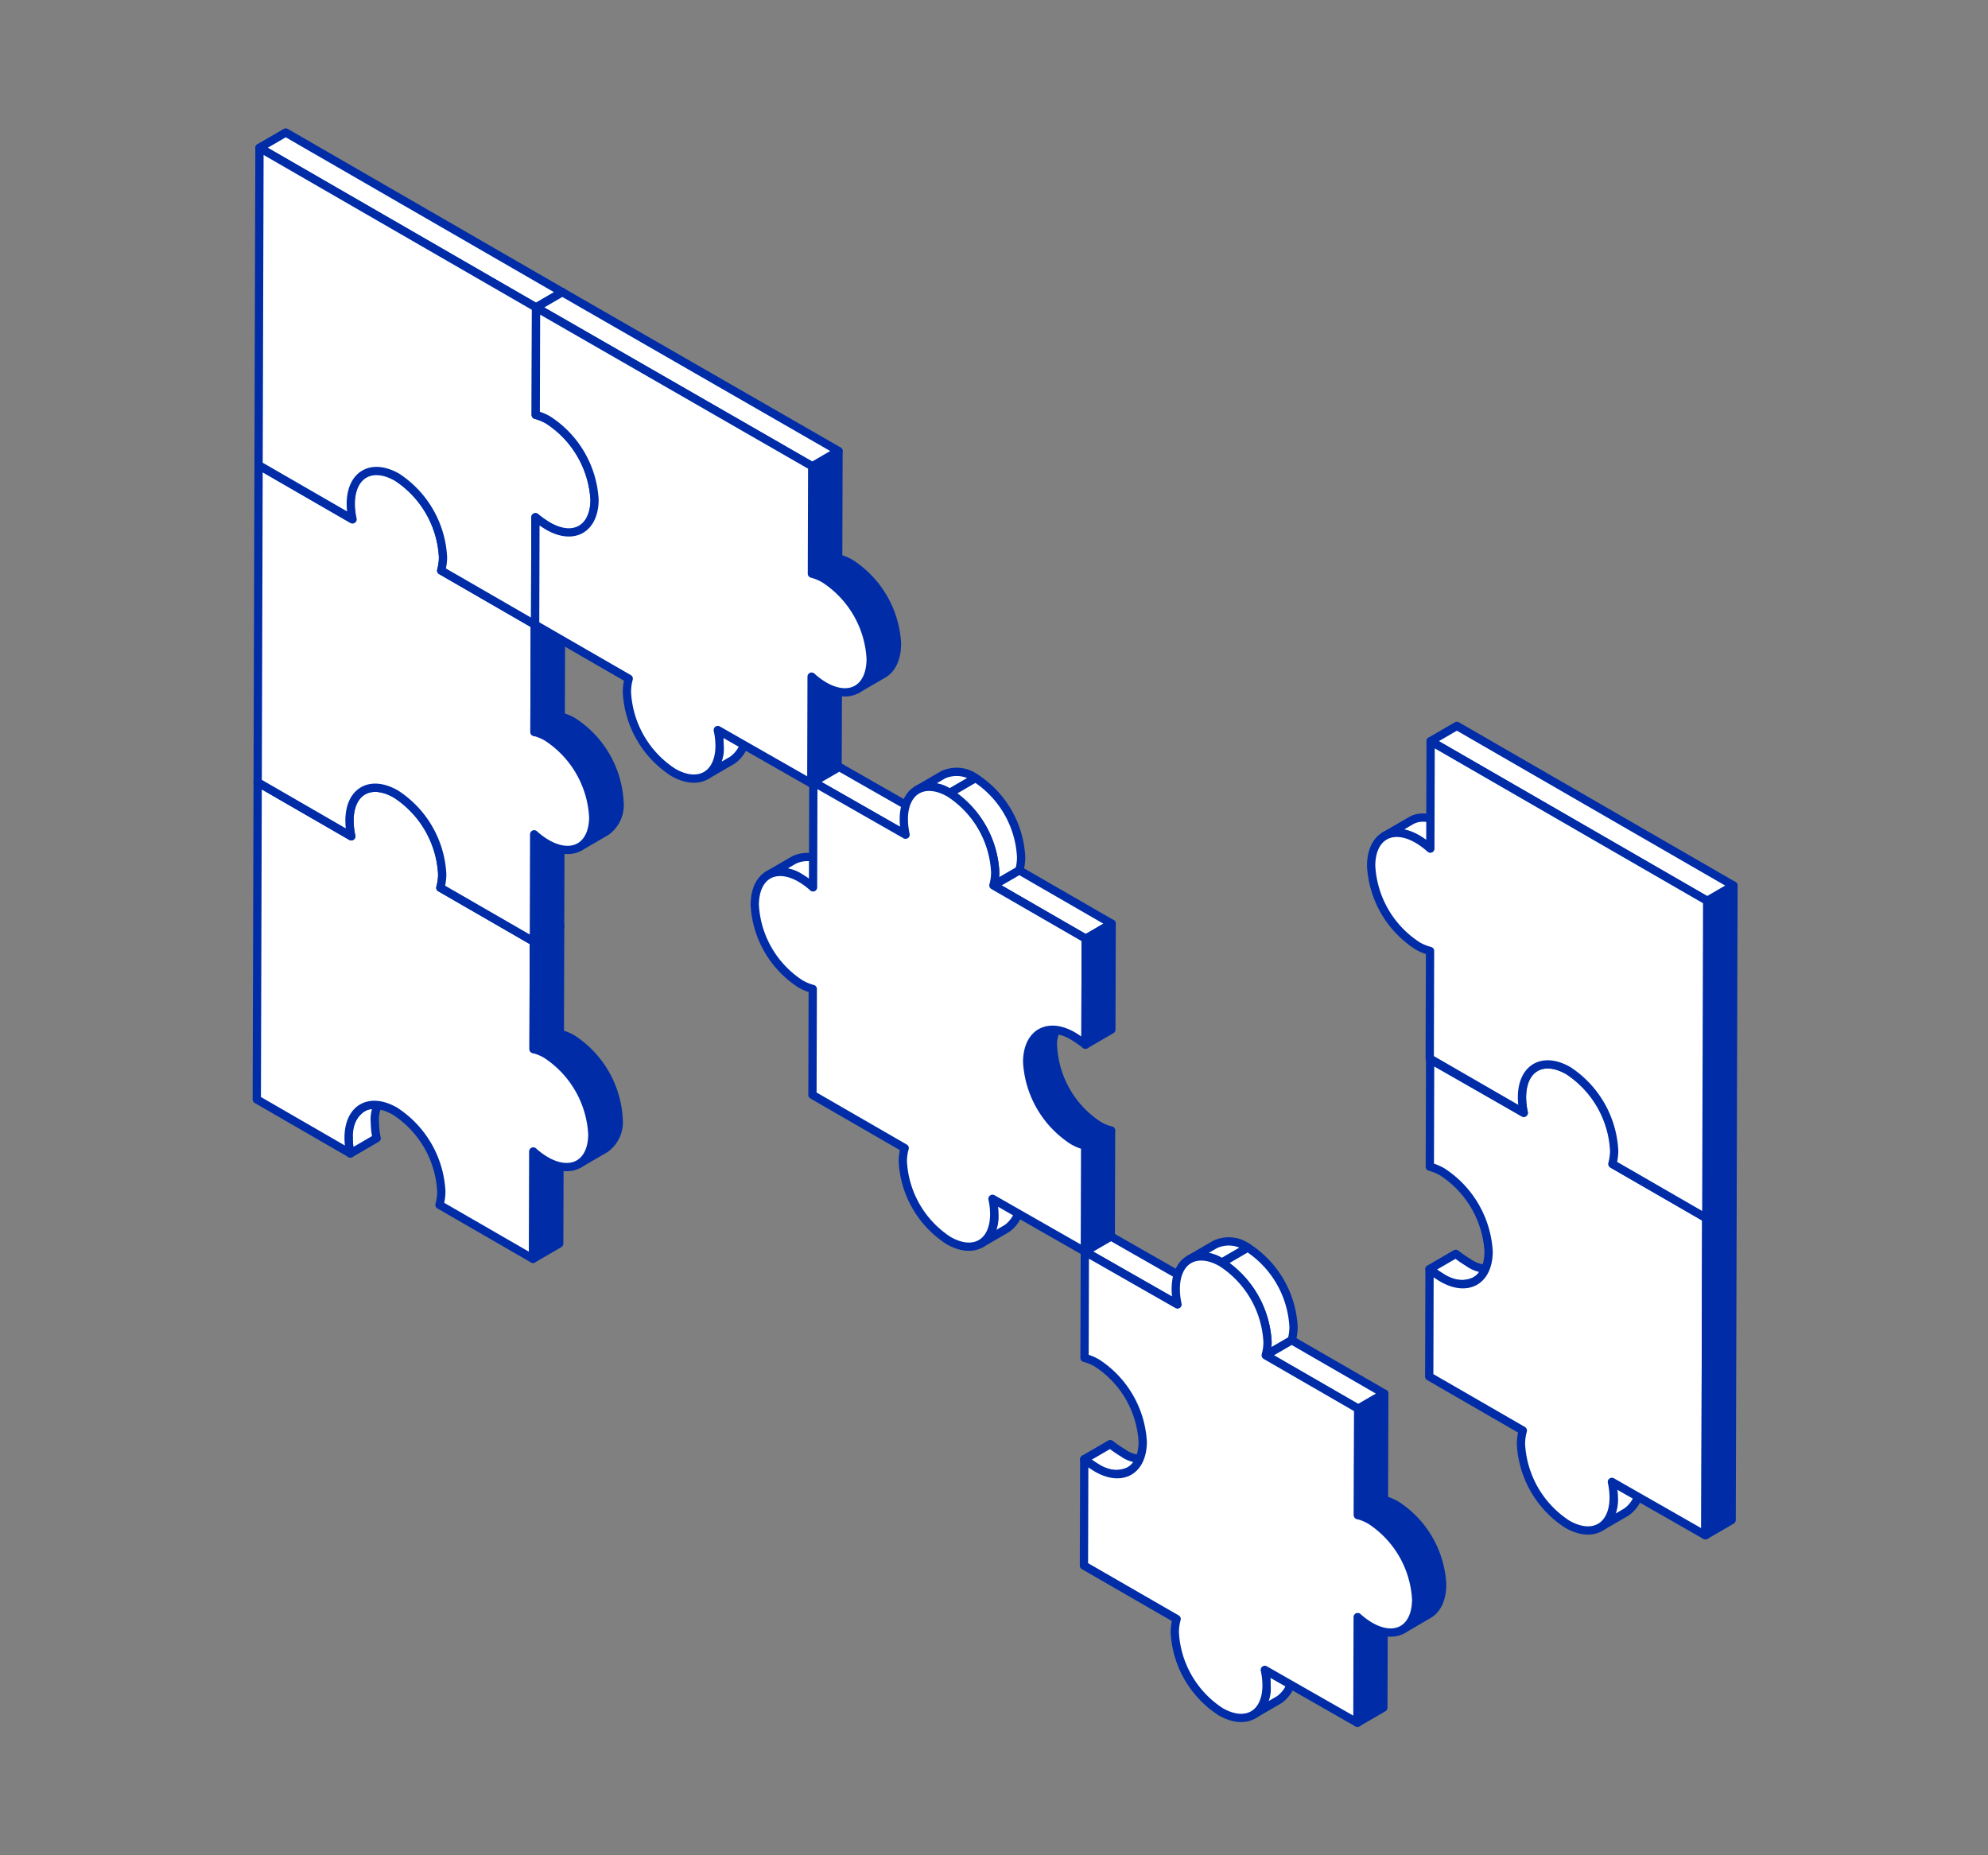<svg xmlns="http://www.w3.org/2000/svg" width="240" height="224"><rect width="100%" height="100%" fill="#808080" stroke="none"/><defs><clipPath id="clip-path"><path id="長方形_587" data-name="長方形 587" transform="translate(1039 1735)" fill="#fff" d="M0 0h240v224H0z"/></clipPath></defs><g id="img" transform="translate(-1039 -1735)" clip-path="url(#clip-path)"><g id="パズル" transform="translate(1069.5 1750.501)"><path id="パス_2811" data-name="パス 2811" d="M12.395 109.684l3.172-1.844a3.912 3.912 0 00-1.631 3.585 9.048 9.048 0 00.213 1.9l-3.172 1.844a9.056 9.056 0 01-.213-1.9 3.909 3.909 0 011.631-3.585" transform="translate(.822 8.597)" fill="#fff"/><path id="パス_2812" data-name="パス 2812" d="M13.217 118.281l3.172-1.844a3.912 3.912 0 00-1.631 3.585 9.048 9.048 0 00.213 1.9l-3.172 1.844a9.056 9.056 0 01-.213-1.9 3.909 3.909 0 011.631-3.585z" fill="none" stroke="#002da7" stroke-linejoin="round" stroke-width="1"/><path id="パス_2813" data-name="パス 2813" d="M31.405 114.537l3.172-1.844-.037 12.964-3.172 1.843z" transform="translate(2.472 8.986)" fill="#002da7"/><path id="パス_2814" data-name="パス 2814" d="M33.877 123.523l3.172-1.844-.037 12.964-3.172 1.843z" fill="none" stroke="#002da7" stroke-linejoin="round" stroke-width="1"/><path id="パス_2815" data-name="パス 2815" d="M.6 73.266l3.172-1.844 11.3 6.524-3.172 1.843z" transform="translate(.008 5.68)" fill="#fff"/><path id="パス_2816" data-name="パス 2816" d="M.608 78.946l3.172-1.844 11.3 6.524-3.172 1.843z" fill="none" stroke="#002da7" stroke-linejoin="round" stroke-width="1"/><path id="パス_2817" data-name="パス 2817" d="M12.375 74.26l3.172-1.844a3.947 3.947 0 013.984.391l-3.172 1.843a3.949 3.949 0 00-3.984-.39" transform="translate(.951 5.73)" fill="#fff"/><path id="パス_2818" data-name="パス 2818" d="M13.326 79.99l3.172-1.844a3.947 3.947 0 013.984.391L17.31 80.38a3.949 3.949 0 00-3.984-.39z" fill="none" stroke="#002da7" stroke-linejoin="round" stroke-width="1"/><path id="パス_2819" data-name="パス 2819" d="M40.074 115.121l-3.174 1.843a3.912 3.912 0 001.631-3.585 12.3 12.3 0 00-5.58-9.665 5.859 5.859 0 00-1.518-.624l3.172-1.844a5.827 5.827 0 011.518.625 12.292 12.292 0 015.58 9.665 3.911 3.911 0 01-1.631 3.584" transform="translate(2.478 8.069)" fill="#002da7"/><path id="パス_2820" data-name="パス 2820" d="M42.552 123.19l-3.174 1.843a3.912 3.912 0 001.631-3.585 12.3 12.3 0 00-5.58-9.665 5.859 5.859 0 00-1.518-.624l3.172-1.844a5.827 5.827 0 011.518.625 12.292 12.292 0 015.58 9.665 3.911 3.911 0 01-1.629 3.585z" fill="none" stroke="#002da7" stroke-linejoin="round" stroke-width="1"/><path id="パス_2821" data-name="パス 2821" d="M16.064 74.593l3.172-1.844a12.292 12.292 0 015.575 9.651 5.978 5.978 0 01-.224 1.644l-3.172 1.844a5.984 5.984 0 00.224-1.644 12.292 12.292 0 00-5.574-9.655" transform="translate(1.247 5.786)" fill="#fff"/><path id="パス_2822" data-name="パス 2822" d="M17.311 80.379l3.172-1.844a12.292 12.292 0 015.575 9.651 5.978 5.978 0 01-.224 1.644l-3.172 1.844a5.984 5.984 0 00.224-1.644 12.292 12.292 0 00-5.575-9.651z" fill="none" stroke="#002da7" stroke-linejoin="round" stroke-width="1"/><path id="パス_2823" data-name="パス 2823" d="M21.018 85.054l3.172-1.844 11.288 6.517-3.172 1.844z" transform="translate(1.643 6.624)" fill="#fff"/><path id="パス_2824" data-name="パス 2824" d="M22.661 91.678l3.172-1.844 11.288 6.517-3.172 1.844z" fill="none" stroke="#002da7" stroke-linejoin="round" stroke-width="1"/><path id="パス_2825" data-name="パス 2825" d="M17.311 74.562a12.292 12.292 0 015.574 9.655 5.984 5.984 0 01-.224 1.644l11.288 6.516-.037 12.964a5.865 5.865 0 011.518.625 12.293 12.293 0 015.58 9.665c-.01 3.546-2.524 4.979-5.615 3.194a8.9 8.9 0 01-1.518-1.12l-.037 12.963-11.288-6.516a5.9 5.9 0 00.224-1.644 12.291 12.291 0 00-5.573-9.655c-3.092-1.785-5.607-.352-5.616 3.194a9.058 9.058 0 00.213 1.9L.5 111.419l.108-38.29 11.3 6.523a9.115 9.115 0 01-.214-1.9c.011-3.546 2.524-4.979 5.616-3.194" transform="translate(0 5.817)" fill="#fff"/><path id="パス_2826" data-name="パス 2826" d="M17.311 80.379a12.292 12.292 0 015.574 9.655 5.984 5.984 0 01-.224 1.644l11.288 6.516-.037 12.964a5.865 5.865 0 011.518.625 12.293 12.293 0 015.58 9.665c-.01 3.546-2.524 4.979-5.615 3.194a8.9 8.9 0 01-1.518-1.12l-.037 12.963-11.288-6.516a5.9 5.9 0 00.224-1.644 12.291 12.291 0 00-5.573-9.655c-3.092-1.785-5.607-.352-5.616 3.194a9.058 9.058 0 00.213 1.9L.5 117.236l.108-38.29 11.3 6.523a9.115 9.115 0 01-.214-1.9c.006-3.542 2.524-4.975 5.617-3.19z" fill="none" stroke="#002da7" stroke-linejoin="round" stroke-width="1"/><path id="パス_2827" data-name="パス 2827" d="M31.472 91.087l3.172-1.844-.037 12.964-3.172 1.844z" transform="translate(2.478 7.108)" fill="#002da7"/><path id="パス_2828" data-name="パス 2828" d="M33.95 98.195l3.172-1.844-.037 12.964-3.172 1.844z" fill="none" stroke="#002da7" stroke-linejoin="round" stroke-width="1"/><path id="パス_2829" data-name="パス 2829" d="M31.506 79.085l3.172-1.844-.037 12.964-3.172 1.844z" transform="translate(2.48 6.146)" fill="#002da7"/><path id="パス_2830" data-name="パス 2830" d="M33.986 85.231l3.172-1.844-.037 12.964-3.172 1.844z" fill="none" stroke="#002da7" stroke-linejoin="round" stroke-width="1"/><path id="パス_2831" data-name="パス 2831" d="M.7 37.813l3.173-1.843 11.3 6.524L12 44.337z" transform="translate(.016 2.841)" fill="#fff"/><path id="パス_2832" data-name="パス 2832" d="M.716 40.654l3.173-1.843 11.3 6.524-3.173 1.843z" fill="none" stroke="#002da7" stroke-linejoin="round" stroke-width="1"/><path id="パス_2833" data-name="パス 2833" d="M12.475 38.808l3.172-1.844a3.947 3.947 0 013.984.391L16.459 39.2a3.949 3.949 0 00-3.984-.39" transform="translate(.959 2.89)" fill="#fff"/><path id="パス_2834" data-name="パス 2834" d="M13.434 41.698l3.172-1.844a3.947 3.947 0 013.984.391l-3.172 1.845a3.949 3.949 0 00-3.984-.392z" fill="none" stroke="#002da7" stroke-linejoin="round" stroke-width="1"/><path id="パス_2835" data-name="パス 2835" d="M40.175 79.669L37 81.512a3.909 3.909 0 001.631-3.585 12.3 12.3 0 00-5.58-9.665 5.859 5.859 0 00-1.518-.624l3.172-1.844a5.827 5.827 0 011.518.625 12.292 12.292 0 015.58 9.665 3.908 3.908 0 01-1.631 3.584" transform="translate(2.486 5.23)" fill="#002da7"/><path id="パス_2836" data-name="パス 2836" d="M42.661 84.899l-3.175 1.843a3.909 3.909 0 001.631-3.585 12.3 12.3 0 00-5.58-9.665 5.859 5.859 0 00-1.518-.624l3.172-1.844a5.827 5.827 0 011.518.625 12.292 12.292 0 015.58 9.665 3.908 3.908 0 01-1.628 3.585z" fill="none" stroke="#002da7" stroke-linejoin="round" stroke-width="1"/><path id="パス_2837" data-name="パス 2837" d="M16.165 39.141l3.172-1.841a12.292 12.292 0 015.574 9.655 5.978 5.978 0 01-.224 1.644l-3.171 1.841a5.984 5.984 0 00.224-1.644 12.3 12.3 0 00-5.574-9.655" transform="translate(1.255 2.947)" fill="#fff"/><path id="パス_2838" data-name="パス 2838" d="M17.42 42.088l3.172-1.841a12.292 12.292 0 015.574 9.655 5.978 5.978 0 01-.224 1.644l-3.171 1.841a5.984 5.984 0 00.224-1.644 12.3 12.3 0 00-5.575-9.655z" fill="none" stroke="#002da7" stroke-linejoin="round" stroke-width="1"/><path id="パス_2839" data-name="パス 2839" d="M21.119 49.6l3.172-1.844 11.288 6.517-3.172 1.844z" transform="translate(1.651 3.785)" fill="#fff"/><path id="パス_2840" data-name="パス 2840" d="M22.77 53.385l3.172-1.844 11.288 6.517-3.172 1.844z" fill="none" stroke="#002da7" stroke-linejoin="round" stroke-width="1"/><path id="パス_2841" data-name="パス 2841" d="M17.412 39.11a12.3 12.3 0 015.574 9.655 5.984 5.984 0 01-.224 1.644l11.288 6.517-.036 12.964a5.864 5.864 0 011.518.625 12.293 12.293 0 015.58 9.665c-.01 3.546-2.524 4.979-5.616 3.194a8.992 8.992 0 01-1.516-1.12l-.037 12.963-11.29-6.517a5.943 5.943 0 00.224-1.644A12.289 12.289 0 0017.3 77.4c-3.091-1.785-5.606-.352-5.615 3.194a9.04 9.04 0 00.213 1.9L.6 75.967l.108-38.29 11.3 6.524a9.133 9.133 0 01-.214-1.9c.011-3.546 2.524-4.979 5.616-3.194" transform="translate(.008 2.978)" fill="#fff"/><path id="パス_2842" data-name="パス 2842" d="M17.42 42.088a12.3 12.3 0 015.574 9.655 5.984 5.984 0 01-.224 1.644l11.288 6.517-.036 12.964a5.864 5.864 0 011.518.625 12.293 12.293 0 015.58 9.665c-.01 3.546-2.524 4.979-5.616 3.194a8.992 8.992 0 01-1.516-1.12l-.037 12.963-11.29-6.517a5.943 5.943 0 00.224-1.644 12.289 12.289 0 00-5.577-9.656c-3.091-1.785-5.606-.352-5.615 3.194a9.04 9.04 0 00.213 1.9L.608 78.945l.108-38.29 11.3 6.524a9.133 9.133 0 01-.214-1.9c.012-3.543 2.525-4.976 5.618-3.191z" fill="none" stroke="#002da7" stroke-linejoin="round" stroke-width="1"/><path id="パス_2843" data-name="パス 2843" d="M31.572 55.636l3.172-1.844-.037 12.964-3.172 1.844z" transform="translate(2.486 4.268)" fill="#002da7"/><path id="パス_2844" data-name="パス 2844" d="M34.058 59.904l3.172-1.844-.037 12.964-3.172 1.844z" fill="none" stroke="#002da7" stroke-linejoin="round" stroke-width="1"/><path id="パス_2845" data-name="パス 2845" d="M101.573 148.542l-3.141 1.825a3.9 3.9 0 01-3.938-.385 16.353 16.353 0 01-1.507-1.04l3.14-1.825a16.142 16.142 0 001.508 1.04 3.9 3.9 0 003.938.385" transform="translate(7.407 11.743)" fill="#fff"/><path id="パス_2846" data-name="パス 2846" d="M108.98 160.285l-3.141 1.825a3.9 3.9 0 01-3.938-.385 16.353 16.353 0 01-1.507-1.04l3.14-1.825a16.142 16.142 0 001.508 1.04 3.9 3.9 0 003.938.385z" fill="none" stroke="#002da7" stroke-linejoin="round" stroke-width="1"/><path id="パス_2847" data-name="パス 2847" d="M115.007 176.091l-3.141 1.825a3.873 3.873 0 001.616-3.55 8.945 8.945 0 00-.211-1.877l3.14-1.824a9 9 0 01.212 1.877 3.876 3.876 0 01-1.616 3.549" transform="translate(8.919 13.629)" fill="#fff"/><path id="パス_2848" data-name="パス 2848" d="M123.926 189.72l-3.141 1.825a3.873 3.873 0 001.616-3.55 8.945 8.945 0 00-.211-1.877l3.14-1.824a9 9 0 01.212 1.877 3.876 3.876 0 01-1.616 3.549z" fill="none" stroke="#002da7" stroke-linejoin="round" stroke-width="1"/><path id="パス_2849" data-name="パス 2849" d="M123.55 166.587l3.141-1.825-.037 12.757-3.14 1.825z" transform="translate(9.852 13.156)" fill="#002da7"/><path id="パス_2850" data-name="パス 2850" d="M133.402 179.743l3.141-1.825-.037 12.757-3.14 1.825z" fill="none" stroke="#002da7" stroke-linejoin="round" stroke-width="1"/><path id="パス_2851" data-name="パス 2851" d="M93.052 125.721l3.141-1.825 11.186 6.387-3.141 1.825z" transform="translate(7.413 9.883)" fill="#fff"/><path id="パス_2852" data-name="パス 2852" d="M100.465 135.604l3.141-1.825 11.186 6.387-3.141 1.825z" fill="none" stroke="#002da7" stroke-linejoin="round" stroke-width="1"/><path id="パス_2853" data-name="パス 2853" d="M104.708 126.643l3.141-1.825a3.913 3.913 0 013.947.389l-3.141 1.824a3.915 3.915 0 00-3.947-.388" transform="translate(8.346 9.927)" fill="#fff"/><path id="パス_2854" data-name="パス 2854" d="M113.054 136.57l3.141-1.825a3.913 3.913 0 013.947.389l-3.141 1.824a3.915 3.915 0 00-3.947-.388z" fill="none" stroke="#002da7" stroke-linejoin="round" stroke-width="1"/><path id="パス_2855" data-name="パス 2855" d="M132.115 167.17l-3.141 1.83c1.006-.583 1.628-1.835 1.632-3.627a12.168 12.168 0 00-5.524-9.562 6.06 6.06 0 00-1.5-.625l3.141-1.825a6.068 6.068 0 011.5.626 12.163 12.163 0 015.525 9.561c-.005 1.793-.629 3.044-1.632 3.627" transform="translate(9.857 12.242)" fill="#002da7"/><path id="パス_2856" data-name="パス 2856" d="M141.972 179.412l-3.141 1.83c1.006-.583 1.628-1.835 1.632-3.627a12.168 12.168 0 00-5.524-9.562 6.06 6.06 0 00-1.5-.625l3.141-1.825a6.068 6.068 0 011.5.626 12.163 12.163 0 015.525 9.561c-.006 1.788-.63 3.039-1.633 3.622z" fill="none" stroke="#002da7" stroke-linejoin="round" stroke-width="1"/><path id="パス_2857" data-name="パス 2857" d="M108.362 126.974l3.141-1.825a12.162 12.162 0 015.518 9.559 5.865 5.865 0 01-.221 1.621l-3.14 1.824a5.853 5.853 0 00.22-1.62 12.16 12.16 0 00-5.518-9.559" transform="translate(8.639 9.983)" fill="#fff"/><path id="パス_2858" data-name="パス 2858" d="M117.001 136.957l3.141-1.825a12.162 12.162 0 015.518 9.559 5.865 5.865 0 01-.221 1.621l-3.14 1.824a5.853 5.853 0 00.22-1.62 12.16 12.16 0 00-5.518-9.559z" fill="none" stroke="#002da7" stroke-linejoin="round" stroke-width="1"/><path id="パス_2859" data-name="パス 2859" d="M113.267 137.325l3.141-1.825 11.175 6.452-3.14 1.825z" transform="translate(9.031 10.812)" fill="#fff"/><path id="パス_2860" data-name="パス 2860" d="M122.298 148.137l3.141-1.825 11.175 6.452-3.14 1.825z" fill="none" stroke="#002da7" stroke-linejoin="round" stroke-width="1"/><path id="パス_2861" data-name="パス 2861" d="M109.6 126.939a12.16 12.16 0 015.518 9.559 5.853 5.853 0 01-.22 1.62l11.175 6.452-.036 12.835a6.137 6.137 0 011.5.625 12.171 12.171 0 015.524 9.562c-.01 3.589-2.5 5.008-5.56 3.24a9.178 9.178 0 01-1.5-1.109l-.036 12.757-11.176-6.38a8.937 8.937 0 01.211 1.877c-.01 3.51-2.5 4.93-5.554 3.165a12.17 12.17 0 01-5.525-9.561 5.907 5.907 0 01.221-1.628L92.953 163.5l.036-12.828a16.361 16.361 0 001.508 1.04c3.044 1.758 5.528.355 5.555-3.132a12.181 12.181 0 00-5.519-9.525 6.121 6.121 0 00-1.508-.629l.036-12.836 11.188 6.388a8.887 8.887 0 01-.212-1.871c.01-3.518 2.5-4.93 5.56-3.162" transform="translate(7.405 10.018)" fill="#fff"/><path id="パス_2862" data-name="パス 2862" d="M117.005 136.957a12.16 12.16 0 015.518 9.559 5.853 5.853 0 01-.22 1.62l11.175 6.452-.036 12.835a6.137 6.137 0 011.5.625 12.171 12.171 0 015.524 9.562c-.01 3.589-2.5 5.008-5.56 3.24a9.178 9.178 0 01-1.5-1.109l-.036 12.757-11.176-6.38a8.937 8.937 0 01.211 1.877c-.01 3.51-2.5 4.93-5.554 3.165a12.17 12.17 0 01-5.525-9.561 5.907 5.907 0 01.221-1.628l-11.189-6.453.036-12.828a16.361 16.361 0 001.508 1.04c3.044 1.758 5.528.355 5.555-3.132a12.181 12.181 0 00-5.519-9.525 6.121 6.121 0 00-1.508-.629l.036-12.836 11.188 6.388a8.887 8.887 0 01-.212-1.871c.009-3.523 2.498-4.935 5.563-3.168z" fill="none" stroke="#002da7" stroke-linejoin="round" stroke-width="1"/><path id="パス_2863" data-name="パス 2863" d="M123.616 143.3l3.141-1.825-.037 12.835-3.141 1.825z" transform="translate(9.857 11.291)" fill="#002da7"/><path id="パス_2864" data-name="パス 2864" d="M133.473 154.591l3.141-1.825-.037 12.835-3.141 1.825z" fill="none" stroke="#002da7" stroke-linejoin="round" stroke-width="1"/><path id="パス_2865" data-name="パス 2865" d="M140.251 127.287l-3.172 1.844a3.946 3.946 0 01-3.978-.388 16.326 16.326 0 01-1.522-1.052l3.172-1.843a16.523 16.523 0 001.522 1.051 3.944 3.944 0 003.978.388" transform="translate(10.498 10.039)" fill="#fff"/><path id="パス_2866" data-name="パス 2866" d="M150.749 137.326l-3.172 1.844a3.946 3.946 0 01-3.978-.388 16.326 16.326 0 01-1.522-1.052l3.172-1.843a16.523 16.523 0 001.522 1.051 3.944 3.944 0 003.978.388z" fill="none" stroke="#002da7" stroke-linejoin="round" stroke-width="1"/><path id="パス_2867" data-name="パス 2867" d="M153.821 155.114l-3.172 1.844a3.915 3.915 0 001.632-3.586 8.972 8.972 0 00-.214-1.9l3.172-1.844a8.98 8.98 0 01.214 1.9 3.913 3.913 0 01-1.632 3.586" transform="translate(12.025 11.944)" fill="#fff"/><path id="パス_2868" data-name="パス 2868" d="M165.846 167.058l-3.172 1.844a3.915 3.915 0 001.632-3.586 8.972 8.972 0 00-.214-1.9l3.172-1.844a8.98 8.98 0 01.214 1.9 3.913 3.913 0 01-1.632 3.586z" fill="none" stroke="#002da7" stroke-linejoin="round" stroke-width="1"/><path id="パス_2869" data-name="パス 2869" d="M131.646 104.236l3.172-1.844 11.3 6.451-3.172 1.844z" transform="translate(10.503 8.161)" fill="#fff"/><path id="パス_2870" data-name="パス 2870" d="M142.149 112.397l3.172-1.844 11.3 6.451-3.172 1.844z" fill="none" stroke="#002da7" stroke-linejoin="round" stroke-width="1"/><path id="パス_2871" data-name="パス 2871" d="M143.419 105.168l3.172-1.844c1.019-.592 2.429-.507 3.987.392l-3.172 1.844c-1.557-.9-2.969-.984-3.987-.392" transform="translate(11.446 8.205)" fill="#fff"/><path id="パス_2872" data-name="パス 2872" d="M154.865 113.373l3.172-1.844c1.019-.592 2.429-.507 3.987.392l-3.172 1.844c-1.558-.899-2.97-.984-3.987-.392z" fill="none" stroke="#002da7" stroke-linejoin="round" stroke-width="1"/><path id="パス_2873" data-name="パス 2873" d="M147.109 105.5l3.172-1.844a12.282 12.282 0 015.574 9.655 5.93 5.93 0 01-.222 1.637l-3.173 1.852a5.9 5.9 0 00.224-1.637 12.285 12.285 0 00-5.574-9.655" transform="translate(11.742 8.262)" fill="#fff"/><path id="パス_2874" data-name="パス 2874" d="M158.851 113.762l3.172-1.844a12.282 12.282 0 015.574 9.655 5.93 5.93 0 01-.222 1.637l-3.173 1.852a5.9 5.9 0 00.224-1.637 12.285 12.285 0 00-5.575-9.663z" fill="none" stroke="#002da7" stroke-linejoin="round" stroke-width="1"/><path id="パス_2875" data-name="パス 2875" d="M152.063 115.957l3.172-1.844 11.288 6.517-3.172 1.844z" transform="translate(12.139 9.099)" fill="#fff"/><path id="パス_2876" data-name="パス 2876" d="M164.202 125.056l3.172-1.844 11.288 6.517-3.172 1.844z" fill="none" stroke="#002da7" stroke-linejoin="round" stroke-width="1"/><path id="パス_2877" data-name="パス 2877" d="M148.355 105.467a12.285 12.285 0 015.574 9.655 5.9 5.9 0 01-.224 1.637l11.288 6.516-.109 38.291-11.284-6.443a9.052 9.052 0 01.214 1.9c-.011 3.547-2.523 4.979-5.611 3.2a12.293 12.293 0 01-5.58-9.657 5.976 5.976 0 01.225-1.644l-11.3-6.524.036-12.958a16.113 16.113 0 001.522 1.051c3.075 1.776 5.584.36 5.612-3.164a12.311 12.311 0 00-5.575-9.623 6.168 6.168 0 00-1.524-.634l.037-12.964 11.3 6.451a9 9 0 01-.213-1.89c.01-3.552 2.523-4.979 5.615-3.194" transform="translate(10.495 8.297)" fill="#fff"/><path id="パス_2878" data-name="パス 2878" d="M158.85 113.764a12.285 12.285 0 015.574 9.655 5.9 5.9 0 01-.224 1.637l11.288 6.516-.109 38.291-11.284-6.443a9.052 9.052 0 01.214 1.9c-.011 3.547-2.523 4.979-5.611 3.2a12.293 12.293 0 01-5.58-9.657 5.976 5.976 0 01.225-1.644l-11.3-6.524.036-12.958a16.113 16.113 0 001.522 1.051c3.075 1.776 5.584.36 5.612-3.164a12.311 12.311 0 00-5.575-9.623 6.168 6.168 0 00-1.524-.634l.037-12.964 11.3 6.451a9 9 0 01-.213-1.89c.007-3.558 2.52-4.985 5.612-3.2z" fill="none" stroke="#002da7" stroke-linejoin="round" stroke-width="1"/><path id="パス_2879" data-name="パス 2879" d="M162.522 121.991l-.109 38.291 3.172-1.844.109-38.291z" transform="translate(12.968 9.583)" fill="#002da7"/><path id="パス_2880" data-name="パス 2880" d="M175.49 131.574l-.109 38.291 3.172-1.844.109-38.291z" fill="none" stroke="#002da7" stroke-linejoin="round" stroke-width="1"/><path id="パス_2881" data-name="パス 2881" d="M126.567 79.3l3.172-1.844c1.016-.591 2.423-.507 3.978.39a9.493 9.493 0 011.534 1.137l-3.172 1.844a9.493 9.493 0 00-1.534-1.137c-1.555-.9-2.962-.981-3.978-.39" transform="translate(10.097 6.133)" fill="#fff"/><path id="パス_2882" data-name="パス 2882" d="M136.664 85.433l3.172-1.844c1.016-.591 2.423-.507 3.978.39a9.493 9.493 0 011.534 1.137l-3.172 1.844a9.493 9.493 0 00-1.534-1.137c-1.555-.901-2.962-.984-3.978-.39z" fill="none" stroke="#002da7" stroke-linejoin="round" stroke-width="1"/><path id="パス_2883" data-name="パス 2883" d="M162.623 86.521l3.172-1.844-.109 38.312-3.172 1.843z" transform="translate(12.976 6.742)" fill="#002da7"/><path id="パス_2884" data-name="パス 2884" d="M175.599 93.263l3.172-1.844-.109 38.312-3.172 1.843z" fill="none" stroke="#002da7" stroke-linejoin="round" stroke-width="1"/><path id="パス_2885" data-name="パス 2885" d="M131.7 68.674l3.172-1.844 33.387 19.276-3.172 1.844z" transform="translate(10.508 5.312)" fill="#fff"/><path id="パス_2886" data-name="パス 2886" d="M142.208 73.986l3.172-1.844 33.387 19.276-3.172 1.844z" fill="none" stroke="#002da7" stroke-linejoin="round" stroke-width="1"/><path id="パス_2887" data-name="パス 2887" d="M165.623 87.813l-.109 38.311-11.339-6.546a6.126 6.126 0 00.217-1.621 12.306 12.306 0 00-5.545-9.644c-3.075-1.755-5.572-.32-5.582 3.22a8.781 8.781 0 00.214 1.87l-11.352-6.553.037-12.984a5.839 5.839 0 01-1.535-.635 12.273 12.273 0 01-5.574-9.655c.011-3.553 2.519-4.989 5.611-3.2a9.487 9.487 0 011.534 1.136l.037-12.971z" transform="translate(9.976 5.449)" fill="#fff"/><path id="パス_2888" data-name="パス 2888" d="M175.599 93.262l-.109 38.311-11.339-6.546a6.126 6.126 0 00.217-1.621 12.306 12.306 0 00-5.545-9.644c-3.075-1.755-5.572-.32-5.582 3.22a8.781 8.781 0 00.214 1.87l-11.352-6.553.037-12.984a5.839 5.839 0 01-1.535-.635 12.273 12.273 0 01-5.574-9.655c.011-3.553 2.519-4.989 5.611-3.2a9.487 9.487 0 011.534 1.136l.037-12.971z" fill="none" stroke="#002da7" stroke-linejoin="round" stroke-width="1"/><path id="パス_2889" data-name="パス 2889" d="M31.649 43.639l3.172-1.839-.037 12.984-3.172 1.844z" transform="translate(2.492 3.307)" fill="#fff"/><path id="パス_2890" data-name="パス 2890" d="M34.141 46.946l3.172-1.839-.037 12.984-3.172 1.844z" fill="none" stroke="#002da7" stroke-linejoin="round" stroke-width="1"/><path id="パス_2891" data-name="パス 2891" d="M40.337 44.234l-3.172 1.844a3.908 3.908 0 001.629-3.578 12.3 12.3 0 00-5.58-9.665 5.979 5.979 0 00-1.536-.635l3.172-1.844a5.979 5.979 0 011.536.635 12.3 12.3 0 015.58 9.665 3.906 3.906 0 01-1.629 3.579" transform="translate(2.497 2.391)" fill="#fff"/><path id="パス_2892" data-name="パス 2892" d="M42.834 46.625l-3.172 1.844a3.908 3.908 0 001.629-3.578 12.3 12.3 0 00-5.58-9.665 5.979 5.979 0 00-1.536-.635l3.172-1.844a5.979 5.979 0 011.536.635 12.3 12.3 0 015.58 9.665 3.906 3.906 0 01-1.629 3.578z" fill="none" stroke="#002da7" stroke-linejoin="round" stroke-width="1"/><path id="パス_2893" data-name="パス 2893" d="M31.715 20.19l3.172-1.844-.037 12.971-3.172 1.844z" transform="translate(2.497 1.429)" fill="#fff"/><path id="パス_2894" data-name="パス 2894" d="M34.212 21.619l3.172-1.844-.037 12.971-3.172 1.844z" fill="none" stroke="#002da7" stroke-linejoin="round" stroke-width="1"/><path id="パス_2895" data-name="パス 2895" d="M.8 2.343L3.974.5 37.36 19.776l-3.172 1.844z" transform="translate(.024)" fill="#fff"/><path id="パス_2896" data-name="パス 2896" d="M.824 2.343L3.998.5l33.386 19.276-3.172 1.844z" fill="none" stroke="#002da7" stroke-linejoin="round" stroke-width="1"/><path id="パス_2897" data-name="パス 2897" d="M34.2 21.482l-.04 12.971a5.973 5.973 0 011.535.635 12.293 12.293 0 015.58 9.665c-.01 3.546-2.524 4.973-5.615 3.187a9.088 9.088 0 01-1.535-1.131l-.037 12.984-11.345-6.55a6.081 6.081 0 00.218-1.621 12.3 12.3 0 00-5.545-9.644c-3.07-1.752-5.572-.32-5.582 3.22a8.85 8.85 0 00.213 1.87L.7 40.518.81 2.206z" transform="translate(.016 .137)" fill="#fff"/><path id="パス_2898" data-name="パス 2898" d="M34.216 21.619l-.04 12.971a5.973 5.973 0 011.535.635 12.293 12.293 0 015.58 9.665c-.01 3.546-2.524 4.973-5.615 3.187a9.088 9.088 0 01-1.535-1.131l-.037 12.984-11.345-6.55a6.081 6.081 0 00.218-1.621 12.3 12.3 0 00-5.545-9.644c-3.07-1.752-5.572-.32-5.582 3.22a8.85 8.85 0 00.213 1.87L.716 40.655l.11-38.312z" fill="none" stroke="#002da7" stroke-linejoin="round" stroke-width="1"/><path id="パス_2899" data-name="パス 2899" d="M53.889 71.07l-3.172 1.844a3.914 3.914 0 001.631-3.588 9.048 9.048 0 00-.213-1.9l3.172-1.844a9.056 9.056 0 01.213 1.9 3.914 3.914 0 01-1.631 3.588" transform="translate(4.022 5.213)" fill="#fff"/><path id="パス_2900" data-name="パス 2900" d="M57.911 76.283l-3.172 1.844a3.914 3.914 0 001.631-3.588 9.048 9.048 0 00-.213-1.9l3.172-1.844a9.056 9.056 0 01.213 1.9 3.914 3.914 0 01-1.631 3.588z" fill="none" stroke="#002da7" stroke-linejoin="round" stroke-width="1"/><path id="パス_2901" data-name="パス 2901" d="M62.517 61.461l3.172-1.844-.037 12.892-3.172 1.844z" transform="translate(4.964 4.735)" fill="#002da7"/><path id="パス_2902" data-name="パス 2902" d="M67.481 66.196l3.172-1.844-.037 12.892-3.172 1.844z" fill="none" stroke="#002da7" stroke-linejoin="round" stroke-width="1"/><path id="パス_2903" data-name="パス 2903" d="M71.169 62.057L68 63.9c1.014-.59 1.644-1.853 1.648-3.664a12.3 12.3 0 00-5.58-9.658 5.936 5.936 0 00-1.518-.632l3.17-1.846a5.86 5.86 0 011.518.632 12.29 12.29 0 015.58 9.657c-.005 1.811-.634 3.074-1.648 3.664" transform="translate(4.969 3.813)" fill="#002da7"/><path id="パス_2904" data-name="パス 2904" d="M76.138 65.87l-3.169 1.843c1.014-.59 1.644-1.853 1.648-3.664a12.3 12.3 0 00-5.58-9.658 5.936 5.936 0 00-1.518-.632l3.17-1.846a5.86 5.86 0 011.518.632 12.29 12.29 0 015.58 9.657c-.006 1.811-.635 3.078-1.649 3.668z" fill="none" stroke="#002da7" stroke-linejoin="round" stroke-width="1"/><path id="パス_2905" data-name="パス 2905" d="M62.584 37.944l3.172-1.844-.036 12.965-3.172 1.844z" transform="translate(4.969 2.851)" fill="#002da7"/><path id="パス_2906" data-name="パス 2906" d="M67.553 40.795l3.172-1.844-.036 12.965-3.172 1.844z" fill="none" stroke="#002da7" stroke-linejoin="round" stroke-width="1"/><path id="パス_2907" data-name="パス 2907" d="M31.713 20.19l3.172-1.844 33.341 19.177-3.172 1.844z" transform="translate(2.5 1.429)" fill="#fff"/><path id="パス_2908" data-name="パス 2908" d="M34.213 21.619l3.172-1.844 33.341 19.177-3.172 1.844z" fill="none" stroke="#002da7" stroke-linejoin="round" stroke-width="1"/><path id="パス_2909" data-name="パス 2909" d="M65.061 39.23l-.037 12.964a5.86 5.86 0 011.518.632 12.29 12.29 0 015.58 9.657c-.01 3.626-2.524 5.059-5.616 3.274a8.985 8.985 0 01-1.516-1.128l-.037 12.892-11.289-6.445a9.061 9.061 0 01.214 1.9c-.01 3.546-2.519 4.982-5.611 3.2a12.282 12.282 0 01-5.573-9.655 5.977 5.977 0 01.217-1.647l-11.3-6.524.037-12.963a15.4 15.4 0 001.522 1.057c3.081 1.778 5.583.359 5.611-3.165a12.3 12.3 0 00-5.574-9.621 5.912 5.912 0 00-1.524-.635l.037-12.964z" transform="translate(2.492 1.566)" fill="#fff"/><path id="パス_2910" data-name="パス 2910" d="M67.553 40.796l-.037 12.964a5.86 5.86 0 011.518.632 12.29 12.29 0 015.58 9.657c-.01 3.626-2.524 5.059-5.616 3.274a8.985 8.985 0 01-1.516-1.128l-.037 12.892-11.289-6.445a9.061 9.061 0 01.214 1.9c-.01 3.546-2.519 4.982-5.611 3.2a12.282 12.282 0 01-5.573-9.655 5.977 5.977 0 01.217-1.647l-11.3-6.524.037-12.963a15.4 15.4 0 001.522 1.057c3.081 1.778 5.583.359 5.611-3.165a12.3 12.3 0 00-5.574-9.621 5.912 5.912 0 00-1.524-.635l.037-12.964z" fill="none" stroke="#002da7" stroke-linejoin="round" stroke-width="1"/><path id="パス_2911" data-name="パス 2911" d="M84.564 123.421l-3.129 1.819a3.868 3.868 0 001.61-3.543 8.766 8.766 0 00-.208-1.864l3.129-1.819a8.7 8.7 0 01.208 1.864 3.867 3.867 0 01-1.61 3.543" transform="translate(6.482 9.412)" fill="#fff"/><path id="パス_2912" data-name="パス 2912" d="M91.046 132.833l-3.129 1.819a3.868 3.868 0 001.61-3.543 8.766 8.766 0 00-.208-1.864l3.129-1.819a8.7 8.7 0 01.208 1.864 3.867 3.867 0 01-1.61 3.543z" fill="none" stroke="#002da7" stroke-linejoin="round" stroke-width="1"/><path id="パス_2913" data-name="パス 2913" d="M57.662 83.659l3.129-1.819a3.877 3.877 0 013.91.385 8.817 8.817 0 011.5 1.109l-3.129 1.819a8.861 8.861 0 00-1.5-1.109 3.874 3.874 0 00-3.91-.385" transform="translate(4.578 6.485)" fill="#fff"/><path id="パス_2914" data-name="パス 2914" d="M62.24 90.144l3.129-1.819a3.877 3.877 0 013.91.385 8.817 8.817 0 011.5 1.109l-3.129 1.819a8.861 8.861 0 00-1.5-1.109 3.874 3.874 0 00-3.91-.385z" fill="none" stroke="#002da7" stroke-linejoin="round" stroke-width="1"/><path id="パス_2915" data-name="パス 2915" d="M93.09 113.887l3.129-1.819-.036 12.785-3.13 1.819z" transform="translate(7.413 8.936)" fill="#002da7"/><path id="パス_2916" data-name="パス 2916" d="M100.503 122.823l3.129-1.819-.036 12.785-3.13 1.819z" fill="none" stroke="#002da7" stroke-linejoin="round" stroke-width="1"/><path id="パス_2917" data-name="パス 2917" d="M62.705 73.24l3.129-1.819 11.135 6.359-3.129 1.82z" transform="translate(4.982 5.68)" fill="#fff"/><path id="パス_2918" data-name="パス 2918" d="M67.687 78.92l3.129-1.819 11.135 6.359-3.129 1.82z" fill="none" stroke="#002da7" stroke-linejoin="round" stroke-width="1"/><path id="パス_2919" data-name="パス 2919" d="M88.215 101.277l3.129-1.819a3.848 3.848 0 00-1.61 3.5 12.138 12.138 0 005.5 9.493 5.935 5.935 0 001.5.624l-3.127 1.825a5.935 5.935 0 01-1.5-.624 12.138 12.138 0 01-5.5-9.493 3.845 3.845 0 011.61-3.5" transform="translate(6.896 7.926)" fill="#002da7"/><path id="パス_2920" data-name="パス 2920" d="M95.111 109.203l3.129-1.819a3.848 3.848 0 00-1.61 3.5 12.138 12.138 0 005.5 9.493 5.935 5.935 0 001.5.624l-3.127 1.825a5.935 5.935 0 01-1.5-.624 12.138 12.138 0 01-5.5-9.493 3.845 3.845 0 011.608-3.506z" fill="none" stroke="#002da7" stroke-linejoin="round" stroke-width="1"/><path id="パス_2921" data-name="パス 2921" d="M74.305 74.147l3.129-1.819a3.9 3.9 0 013.928.385l-3.129 1.819a3.9 3.9 0 00-3.928-.385" transform="translate(5.911 5.723)" fill="#fff"/><path id="パス_2922" data-name="パス 2922" d="M80.216 79.87l3.129-1.819a3.9 3.9 0 013.928.385l-3.129 1.819a3.9 3.9 0 00-3.928-.385z" fill="none" stroke="#002da7" stroke-linejoin="round" stroke-width="1"/><path id="パス_2923" data-name="パス 2923" d="M77.943 74.476l3.129-1.819a12.116 12.116 0 015.5 9.525 5.788 5.788 0 01-.219 1.621l-3.129 1.818A5.737 5.737 0 0083.442 84a12.111 12.111 0 00-5.5-9.525" transform="translate(6.202 5.779)" fill="#fff"/><path id="パス_2924" data-name="パス 2924" d="M84.145 80.255l3.129-1.819a12.116 12.116 0 015.5 9.525 5.788 5.788 0 01-.219 1.621L89.426 91.4a5.737 5.737 0 00.218-1.621 12.111 12.111 0 00-5.499-9.524z" fill="none" stroke="#002da7" stroke-linejoin="round" stroke-width="1"/><path id="パス_2925" data-name="パス 2925" d="M82.832 84.8l3.129-1.819 11.149 6.436-3.13 1.819z" transform="translate(6.594 6.606)" fill="#fff"/><path id="パス_2926" data-name="パス 2926" d="M89.426 91.406l3.129-1.819 11.149 6.436-3.13 1.819z" fill="none" stroke="#002da7" stroke-linejoin="round" stroke-width="1"/><path id="パス_2927" data-name="パス 2927" d="M79.688 74.44a12.111 12.111 0 015.5 9.525 5.737 5.737 0 01-.218 1.62l11.148 6.437-.038 12.788a15.39 15.39 0 00-1.5-1.039c-3.036-1.753-5.508-.353-5.534 3.119a12.134 12.134 0 005.5 9.493 5.935 5.935 0 001.5.624l-.037 12.785-11.148-6.364a8.706 8.706 0 01.208 1.865c-.01 3.5-2.485 4.918-5.535 3.157a12.132 12.132 0 01-5.5-9.53 5.733 5.733 0 01.225-1.615l-11.135-6.429.037-12.787a5.951 5.951 0 01-1.5-.624 12.126 12.126 0 01-5.5-9.525c.01-3.574 2.487-4.987 5.535-3.227a8.811 8.811 0 011.5 1.109l.036-12.718 11.135 6.358a8.769 8.769 0 01-.214-1.871c.01-3.5 2.491-4.912 5.538-3.153" transform="translate(4.458 5.815)" fill="#fff"/><path id="パス_2928" data-name="パス 2928" d="M84.146 80.255a12.111 12.111 0 015.5 9.525 5.737 5.737 0 01-.218 1.62l11.148 6.437-.038 12.788a15.39 15.39 0 00-1.5-1.039c-3.036-1.753-5.508-.353-5.534 3.119a12.134 12.134 0 005.5 9.493 5.935 5.935 0 001.5.624l-.037 12.785-11.148-6.364a8.706 8.706 0 01.208 1.865c-.01 3.5-2.485 4.918-5.535 3.157a12.132 12.132 0 01-5.5-9.53 5.733 5.733 0 01.225-1.615l-11.135-6.429.037-12.787a5.951 5.951 0 01-1.5-.624 12.126 12.126 0 01-5.5-9.525c.01-3.574 2.487-4.987 5.535-3.227a8.811 8.811 0 011.5 1.109l.036-12.718 11.135 6.358a8.769 8.769 0 01-.214-1.871c.007-3.5 2.488-4.91 5.535-3.151z" fill="none" stroke="#002da7" stroke-linejoin="round" stroke-width="1"/><path id="パス_2929" data-name="パス 2929" d="M93.156 90.755l3.129-1.819-.036 12.788-3.13 1.818z" transform="translate(7.418 7.083)" fill="#fff"/><path id="パス_2930" data-name="パス 2930" d="M100.574 97.838l3.129-1.819-.036 12.788-3.13 1.818z" fill="#002da7" stroke="#002da7" stroke-linejoin="round" stroke-width="1"/></g></g></svg>